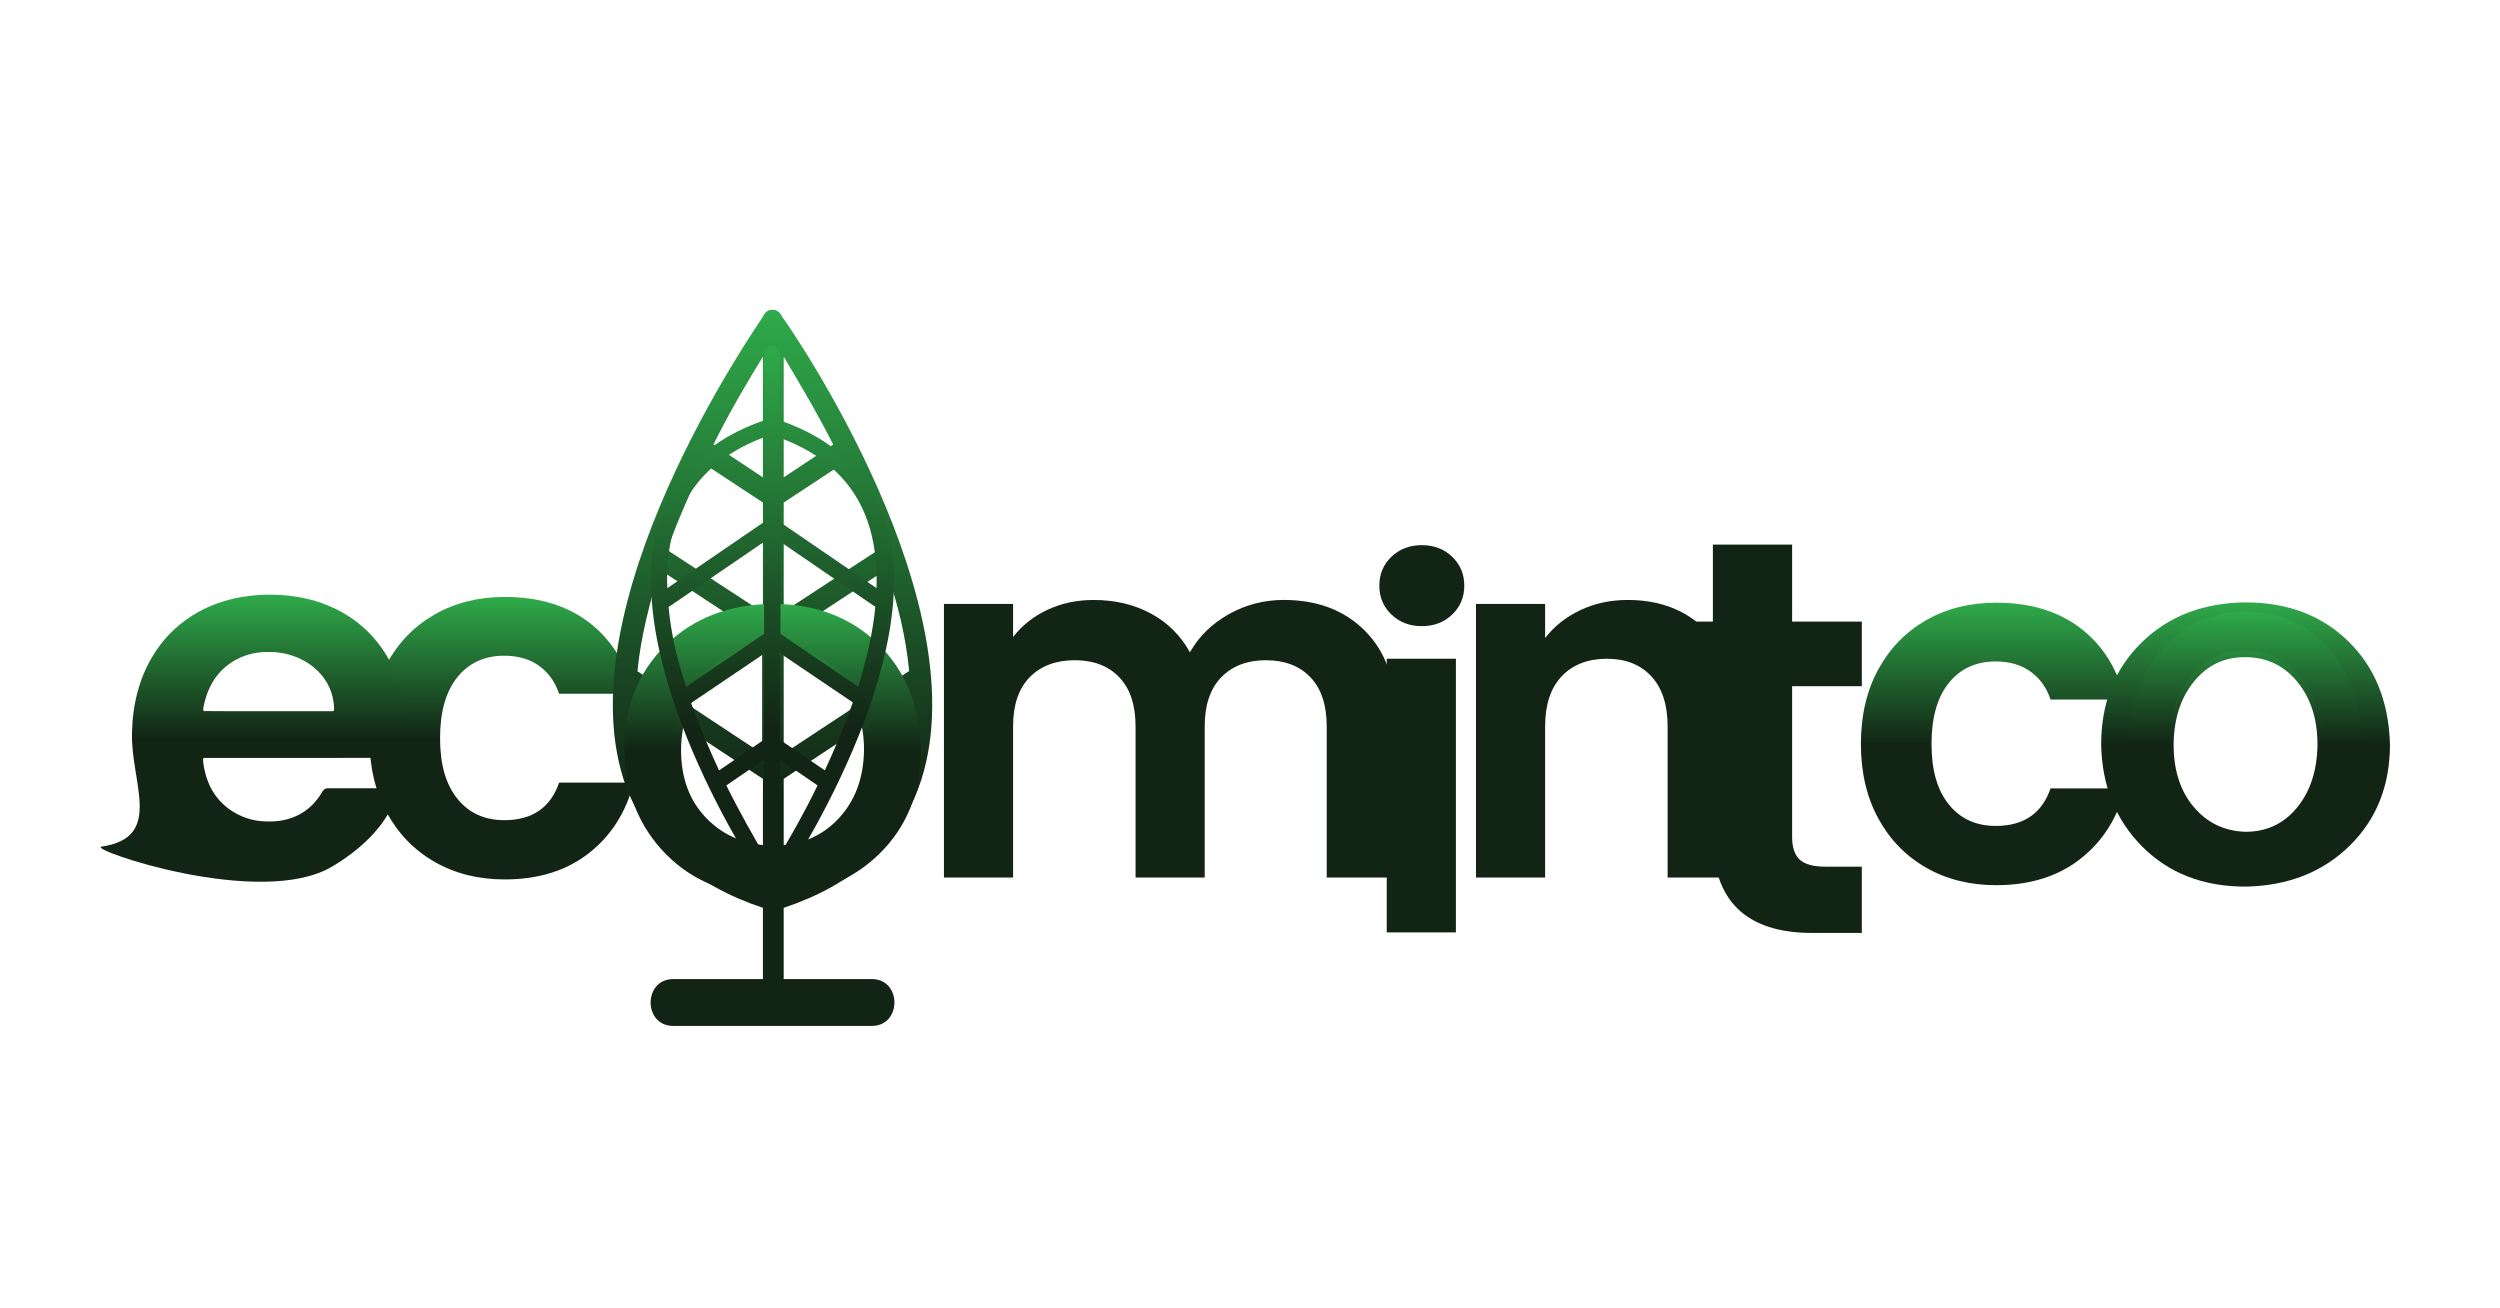 <svg viewBox="0 0 1200 628" xmlns:xlink="http://www.w3.org/1999/xlink" version="1.1" xmlns="http://www.w3.org/2000/svg" id="Layer_1">
  
  <defs>
    <style>
      .st0 {
        fill: url(#linear-gradient2);
      }

      .st1 {
        fill: #122515;
      }

      .st2 {
        fill: url(#linear-gradient10);
      }

      .st3 {
        fill: url(#linear-gradient1);
      }

      .st4 {
        fill: url(#linear-gradient9);
      }

      .st5 {
        fill: url(#linear-gradient8);
      }

      .st6 {
        fill: #2faa4a;
      }

      .st7 {
        fill: url(#linear-gradient7);
      }

      .st8 {
        fill: url(#linear-gradient4);
      }

      .st9 {
        fill: url(#linear-gradient5);
      }

      .st10 {
        fill: url(#linear-gradient3);
      }

      .st11 {
        fill: url(#linear-gradient6);
      }

      .st12 {
        fill: url(#linear-gradient);
      }
    </style>
    <linearGradient gradientUnits="userSpaceOnUse" y2="422.15" x2="240.74" y1="286.54" x1="240.74" id="linear-gradient">
      <stop stop-color="#2faa4a" offset="0"></stop>
      <stop stop-color="#122515" offset=".5"></stop>
    </linearGradient>
    <linearGradient xlink:href="#linear-gradient" y2="424.91" x2="956.65" y1="289.3" x1="956.65" id="linear-gradient1"></linearGradient>
    <linearGradient gradientUnits="userSpaceOnUse" y2="420.76" x2="1077.86" y1="293.97" x1="1077.86" id="linear-gradient2">
      <stop stop-color="#2faa4a" offset="0"></stop>
      <stop stop-color="#122515" offset=".5"></stop>
    </linearGradient>
    <linearGradient xlink:href="#linear-gradient2" y2="425.58" y1="289.15" id="linear-gradient3"></linearGradient>
    <linearGradient gradientUnits="userSpaceOnUse" y2="481.2" x2="370.82" y1="148.73" x1="370.82" id="linear-gradient4">
      <stop stop-color="#2faa4a" offset="0"></stop>
      <stop stop-color="#122515" offset=".7"></stop>
    </linearGradient>
    <linearGradient xlink:href="#linear-gradient2" y2="425.02" x2="370.82" y1="294.83" x1="370.82" id="linear-gradient5"></linearGradient>
    <linearGradient xlink:href="#linear-gradient2" y2="429.97" x2="370.82" y1="289.88" x1="370.82" id="linear-gradient6"></linearGradient>
    <linearGradient xlink:href="#linear-gradient4" y2="427.93" x2="370.82" y1="165.98" x1="370.82" id="linear-gradient7"></linearGradient>
    <linearGradient xlink:href="#linear-gradient" y2="416.64" x2="1077.86" y1="298.09" x1="1077.86" id="linear-gradient8"></linearGradient>
    <linearGradient xlink:href="#linear-gradient" y2="421.14" x2="1077.86" y1="293.59" x1="1077.86" id="linear-gradient9"></linearGradient>
    <linearGradient gradientUnits="userSpaceOnUse" y2="423.25" x2="121.64" y1="285.44" x1="121.64" id="linear-gradient10">
      <stop stop-color="#2faa4a" offset="0"></stop>
      <stop stop-color="#122515" offset=".5"></stop>
    </linearGradient>
  </defs>
  <path d="M185.62,318.66c5.53-10.19,13.19-18.1,23-23.71,9.8-5.61,21.02-8.42,33.67-8.42,16.28,0,29.75,4.07,40.42,12.21,10.67,8.14,17.82,19.56,21.46,34.26h-35.8c-1.9-5.69-5.1-10.15-9.6-13.4-4.51-3.24-10.08-4.86-16.72-4.86-9.48,0-16.99,3.44-22.52,10.31-5.53,6.88-8.3,16.64-8.3,29.28s2.76,22.17,8.3,29.04c5.53,6.88,13.04,10.31,22.52,10.31,13.43,0,22.2-6,26.32-18.02h35.8c-3.64,14.23-10.83,25.53-21.57,33.9-10.75,8.38-24.18,12.57-40.3,12.57-12.65,0-23.87-2.8-33.67-8.42-9.8-5.61-17.47-13.51-23-23.71-5.54-10.2-8.3-22.09-8.3-35.68s2.76-25.49,8.3-35.68Z" class="st12"></path>
  <path d="M655.19,302.81c9.88,9.88,14.82,23.67,14.82,41.37v77.05h-33.19v-72.55c0-10.27-2.61-18.14-7.82-23.59-5.22-5.45-12.33-8.18-21.34-8.18s-16.16,2.73-21.46,8.18c-5.3,5.45-7.94,13.32-7.94,23.59v72.55h-33.19v-72.55c0-10.27-2.61-18.14-7.82-23.59-5.22-5.45-12.33-8.18-21.34-8.18s-16.4,2.73-21.69,8.18c-5.3,5.45-7.94,13.32-7.94,23.59v72.55h-33.19v-131.35h33.19v15.88c4.27-5.53,9.76-9.88,16.48-13.04,6.72-3.16,14.11-4.74,22.17-4.74,10.27,0,19.44,2.17,27.5,6.52,8.06,4.35,14.3,10.55,18.73,18.61,4.27-7.59,10.47-13.67,18.61-18.26,8.14-4.58,16.95-6.88,26.43-6.88,16.12,0,29.12,4.94,39,14.82Z" class="st1"></path>
  <path d="M667.89,294.98c-3.88-3.71-5.81-8.34-5.81-13.87s1.93-10.15,5.81-13.87c3.87-3.71,8.73-5.57,14.58-5.57s10.71,1.86,14.58,5.57c3.87,3.72,5.81,8.34,5.81,13.87s-1.94,10.16-5.81,13.87c-3.87,3.72-8.74,5.57-14.58,5.57s-10.71-1.86-14.58-5.57ZM698.83,316.2v131.35h-33.19v-131.35h33.19Z" class="st1"></path>
  <path d="M819.18,302.81c9.64,9.88,14.46,23.67,14.46,41.37v77.05h-33.19v-72.55c0-10.43-2.61-18.45-7.82-24.06-5.22-5.61-12.33-8.42-21.34-8.42s-16.4,2.81-21.69,8.42c-5.3,5.61-7.94,13.63-7.94,24.06v72.55h-33.19v-131.35h33.19v16.36c4.42-5.69,10.08-10.15,16.95-13.4,6.87-3.24,14.42-4.86,22.64-4.86,15.65,0,28.29,4.94,37.93,14.82Z" class="st1"></path>
  <path d="M860.22,329.39v72.3c0,5.04,1.21,8.68,3.64,10.93,2.43,2.25,6.52,3.37,12.27,3.37h17.54v31.83h-23.74c-31.83,0-47.75-15.47-47.75-46.4v-72.03h-17.81v-31.02h17.81v-36.96h38.04v36.96h33.45v31.02h-33.45Z" class="st1"></path>
  <path d="M901.52,321.42c5.53-10.19,13.19-18.1,23-23.71,9.8-5.61,21.02-8.42,33.67-8.42,16.28,0,29.75,4.07,40.42,12.21,10.67,8.14,17.82,19.56,21.46,34.26h-35.8c-1.9-5.69-5.1-10.15-9.6-13.4-4.51-3.24-10.08-4.86-16.72-4.86-9.48,0-16.99,3.44-22.52,10.31-5.53,6.88-8.3,16.64-8.3,29.28s2.76,22.17,8.3,29.04c5.53,6.88,13.04,10.31,22.52,10.31,13.43,0,22.2-6,26.32-18.02h35.8c-3.64,14.23-10.83,25.53-21.57,33.9-10.75,8.38-24.18,12.57-40.3,12.57-12.65,0-23.87-2.8-33.67-8.42-9.8-5.61-17.47-13.51-23-23.71-5.54-10.2-8.3-22.09-8.3-35.68s2.76-25.49,8.3-35.68Z" class="st3"></path>
  <g>
    <path d="M1077.88,293.97c18.72,0,34.01,5.8,45.86,17.39,11.85,11.59,18.03,26.92,18.54,45.99,0,18.39-6.01,33.46-18.03,45.22-12.02,11.76-27.48,17.83-46.37,18.2-18.9,0-34.29-5.97-46.16-17.9-11.85-11.95-17.94-27.13-18.28-45.52,0-18.55,6.01-33.71,18.03-45.47,12.04-11.76,27.51-17.73,46.41-17.9ZM1035.09,357.35c0,13.24,3.98,23.94,11.98,32.09,7.98,8.16,18.25,12.4,30.81,12.74,12.53,0,22.74-4.16,30.64-12.49,7.9-8.32,11.93-19.1,12.1-32.35,0-13.04-4-23.76-11.98-32.18-7.99-8.44-18.33-12.66-31.03-12.66s-22.54,4.18-30.43,12.53c-7.91,8.33-11.93,19.09-12.1,32.31Z" class="st0"></path>
    <path d="M1077.89,289.15c20.14,0,36.59,6.24,49.34,18.71,12.75,12.47,19.4,28.97,19.95,49.48,0,19.79-6.47,36-19.4,48.66-12.93,12.66-29.57,19.18-49.89,19.58-20.34,0-36.89-6.42-49.66-19.26-12.75-12.86-19.31-29.19-19.67-48.98,0-19.96,6.47-36.27,19.4-48.93,12.95-12.66,29.6-19.08,49.94-19.26ZM1031.84,357.34c0,14.25,4.29,25.76,12.89,34.53,8.59,8.78,19.64,13.34,33.16,13.71,13.48,0,24.47-4.47,32.97-13.44,8.5-8.95,12.84-20.56,13.02-34.81,0-14.03-4.3-25.57-12.89-34.62-8.6-9.08-19.72-13.62-33.38-13.62s-24.25,4.49-32.74,13.48c-8.51,8.97-12.84,20.54-13.02,34.76Z" class="st10"></path>
  </g>
  <g>
    <path d="M375.03,151.46s-.14-.32-.58-.92c-.76-1.1-2.2-1.81-3.66-1.81-1.67,0-3.09,1.01-3.87,2.11,0,0-.23.31-.34.62-3.83,5.86-97.43,140.32-65.97,226.42,10.73,27.47,32.6,46.9,65.59,57.88v40.68c0,2.56,2.3,4.76,4.98,4.76s4.99-2.2,4.99-4.76v-40.68c32.99-10.98,54.85-30.41,64.82-57.88,31.46-86.1-61.76-220.93-65.97-226.42ZM316.72,273.46l49.11,32.24v56.06l-59.85-39.57c1.54-16.12,5.76-32.6,10.75-48.73ZM366.2,425.14c-28-9.9-46.81-27.12-55.24-50.56-4.6-12.45-6.14-26.37-5.75-41.03l60.99,40.3v51.3ZM366.2,293.98l-46.03-30.04c5.37-14.66,11.51-28.58,17.65-41.41l28.38,18.69v52.76ZM366.2,229.13l-23.78-15.76c8.82-17.58,17.64-32.24,23.78-42.13v57.89ZM376.18,171.24c6.13,10.25,14.96,24.91,23.78,42.13l-23.78,15.76v-57.89ZM376.18,241.22l28.38-18.69c6.13,12.82,12.28,26.75,17.65,41.04l-46.03,30.03v-52.39ZM376.18,305.7l49.09-32.24c5.75,16.12,9.6,32.6,11.13,48.73q-.38,0-.77.36l-59.45,39.21v-56.06ZM431.42,374.58c-8.82,23.81-27.23,40.66-55.24,50.92v-51.66l60.99-40.3c.77,14.66-1.15,28.21-5.75,41.03Z" class="st8"></path>
    <path d="M366.27,153.12c0-2.42,2.03-4.39,4.52-4.39s4.52,1.96,4.52,4.39" class="st6"></path>
  </g>
  <path d="M374.21,422.88c0,1.91-1.52,3.46-3.4,3.46s-3.4-1.55-3.4-3.46" class="st1"></path>
  <path d="M323.17,492.45h95.29c14.48,0,14.5-22.5,0-22.5h-95.29c-14.48,0-14.5,22.5,0,22.5h0Z" class="st1"></path>
  <g>
    <path d="M370.84,294.83c19.22,0,34.92,5.95,47.09,17.85,12.17,11.9,18.51,27.65,19.04,47.22,0,18.88-6.17,34.35-18.51,46.43-12.34,12.08-28.22,18.3-47.61,18.69-19.41,0-35.21-6.13-47.39-18.38-12.17-12.28-18.42-27.85-18.77-46.74,0-19.05,6.17-34.62,18.51-46.69,12.36-12.08,28.25-18.21,47.66-18.38ZM326.9,359.91c0,13.6,4.09,24.58,12.3,32.95,8.19,8.38,18.74,12.73,31.64,13.08,12.87,0,23.35-4.27,31.46-12.82,8.11-8.54,12.25-19.62,12.43-33.22,0-13.39-4.1-24.4-12.3-33.04-8.21-8.66-18.82-13-31.86-13s-23.14,4.29-31.25,12.87c-8.12,8.56-12.25,19.61-12.43,33.17Z" class="st9"></path>
    <path d="M370.84,289.88c20.68,0,37.58,6.4,50.67,19.21,13.09,12.81,19.92,29.75,20.48,50.81,0,20.32-6.64,36.96-19.92,49.96-13.28,13-30.36,19.69-51.23,20.11-20.88,0-37.88-6.59-51-19.78-13.09-13.21-19.82-29.97-20.2-50.29,0-20.49,6.64-37.25,19.92-50.24,13.3-13,30.4-19.59,51.28-19.78ZM323.56,359.9c0,14.63,4.4,26.45,13.23,35.46,8.82,9.02,20.17,13.7,34.04,14.08,13.84,0,25.12-4.59,33.86-13.8,8.72-9.19,13.18-21.11,13.37-35.74,0-14.41-4.41-26.25-13.23-35.55-8.83-9.32-20.25-13.99-34.28-13.99s-24.9,4.61-33.62,13.84c-8.73,9.21-13.18,21.1-13.37,35.69Z" class="st11"></path>
  </g>
  <path d="M367.61,425.78s.11.25.44.72c.58.87,1.67,1.43,2.79,1.43,1.27,0,2.35-.8,2.94-1.66,0,0,.17-.24.26-.49,2.92-4.61,74.14-110.56,50.2-178.4-8.17-21.65-24.8-36.95-49.91-45.6v-32.05c0-2.02-1.75-3.75-3.79-3.75s-3.8,1.73-3.8,3.75v32.05c-25.1,8.65-41.74,23.96-49.33,45.6-23.94,67.84,47,174.07,50.2,178.4ZM411.98,329.66l-37.37-25.4v-44.17l45.54,31.18c-1.17,12.7-4.39,25.69-8.18,38.39ZM374.33,210.14c21.31,7.8,35.62,21.37,42.03,39.84,3.5,9.81,4.68,20.78,4.38,32.33l-46.41-31.75v-40.42ZM374.33,313.49l35.03,23.67c-4.09,11.55-8.76,22.52-13.43,32.63l-21.6-14.73v-41.57ZM374.33,364.58l18.1,12.42c-6.72,13.85-13.42,25.4-18.1,33.2v-45.61ZM366.74,410.2c-4.67-8.08-11.38-19.63-18.1-33.2l18.1-12.42v45.61ZM366.74,355.06l-21.6,14.73c-4.67-10.1-9.34-21.07-13.43-32.34l35.03-23.66v41.27ZM366.74,304.25l-37.36,25.4c-4.38-12.7-7.3-25.69-8.47-38.39q.29,0,.59-.29l45.24-30.89v44.17ZM324.7,249.98c6.72-18.76,20.72-32.04,42.03-40.12v40.7l-46.41,31.75c-.59-11.55.88-22.23,4.38-32.33Z" class="st7"></path>
  <g>
    <path d="M1077.88,298.09c15.11,0,27.46,5.42,37.02,16.26,9.57,10.84,14.55,25.17,14.97,43,0,17.19-4.85,31.28-14.55,42.28-9.7,11-22.18,16.67-37.44,17.01-15.26,0-27.68-5.58-37.26-16.74-9.57-11.18-14.49-25.36-14.76-42.56,0-17.34,4.85-31.52,14.55-42.52,9.72-11,22.21-16.58,37.47-16.74ZM1043.33,357.35c0,12.38,3.22,22.38,9.67,30,6.44,7.63,14.74,11.6,24.88,11.91,10.12,0,18.36-3.89,24.74-11.68,6.37-7.78,9.63-17.86,9.77-30.24,0-12.19-3.23-22.21-9.67-30.08-6.45-7.89-14.8-11.83-25.05-11.83s-18.19,3.91-24.57,11.72c-6.38,7.79-9.63,17.85-9.77,30.2Z" class="st5"></path>
    <path d="M1077.88,293.59c16.26,0,29.54,5.83,39.84,17.49,10.29,11.66,15.66,27.09,16.11,46.26,0,18.5-5.22,33.66-15.66,45.49-10.44,11.83-23.87,17.93-40.28,18.31-16.42,0-29.79-6-40.1-18.01-10.29-12.03-15.59-27.29-15.88-45.79,0-18.66,5.22-33.91,15.66-45.75,10.46-11.83,23.9-17.84,40.32-18.01ZM1040.71,357.34c0,13.32,3.46,24.09,10.4,32.29,6.93,8.21,15.86,12.48,26.77,12.82,10.88,0,19.75-4.18,26.62-12.56,6.86-8.37,10.37-19.22,10.51-32.54,0-13.12-3.47-23.9-10.4-32.37-6.94-8.49-15.92-12.73-26.95-12.73s-19.58,4.2-26.43,12.61c-6.87,8.38-10.37,19.21-10.51,32.5Z" class="st4"></path>
  </g>
  <path d="M194.08,362.94c-.14.54-.31.77-.57.83-8.55.1-86.72-.02-95.6.04-.68.11-.43,1.22-.34,2.36.41,3.04,1.19,6.29,2.29,9.03,4.24,11.19,15.29,18.7,27.25,19.06,12.03.67,21.77-4.09,27.61-14.25,1.06-1.61,1.76-1.69,3.91-1.63,6.9,0,25.45,0,31,0,.47.01,1.01,0,1.3.27.32.29.26.92-.02,1.86-.21.71-.54,1.62-.84,2.38-5.41,14.35-17.45,25.23-30.75,33.11-34.39,20.37-117.84-8.56-110.59-9.62,30.11-4.39,13.86-30.91,14.64-54.79.25-13.23,3.45-26.45,10.43-37.48,7.59-12.33,19.52-21.15,33.21-25.39,15.63-4.9,35.54-4.38,50.46,1.94,29.07,11.87,41.14,41.99,36.63,72.25v.02ZM160.37,340.45c-.2-16.64-15.12-27.55-30.92-27.5-11.25-.36-21.86,4.96-27.45,14.56-1.66,2.81-2.93,5.98-3.8,9.49-.24,1.19-1.1,4.01-.33,4.31,9.8.15,48.01.01,61.73.06.53,0,.73-.29.76-.89v-.02Z" class="st2"></path>
</svg>